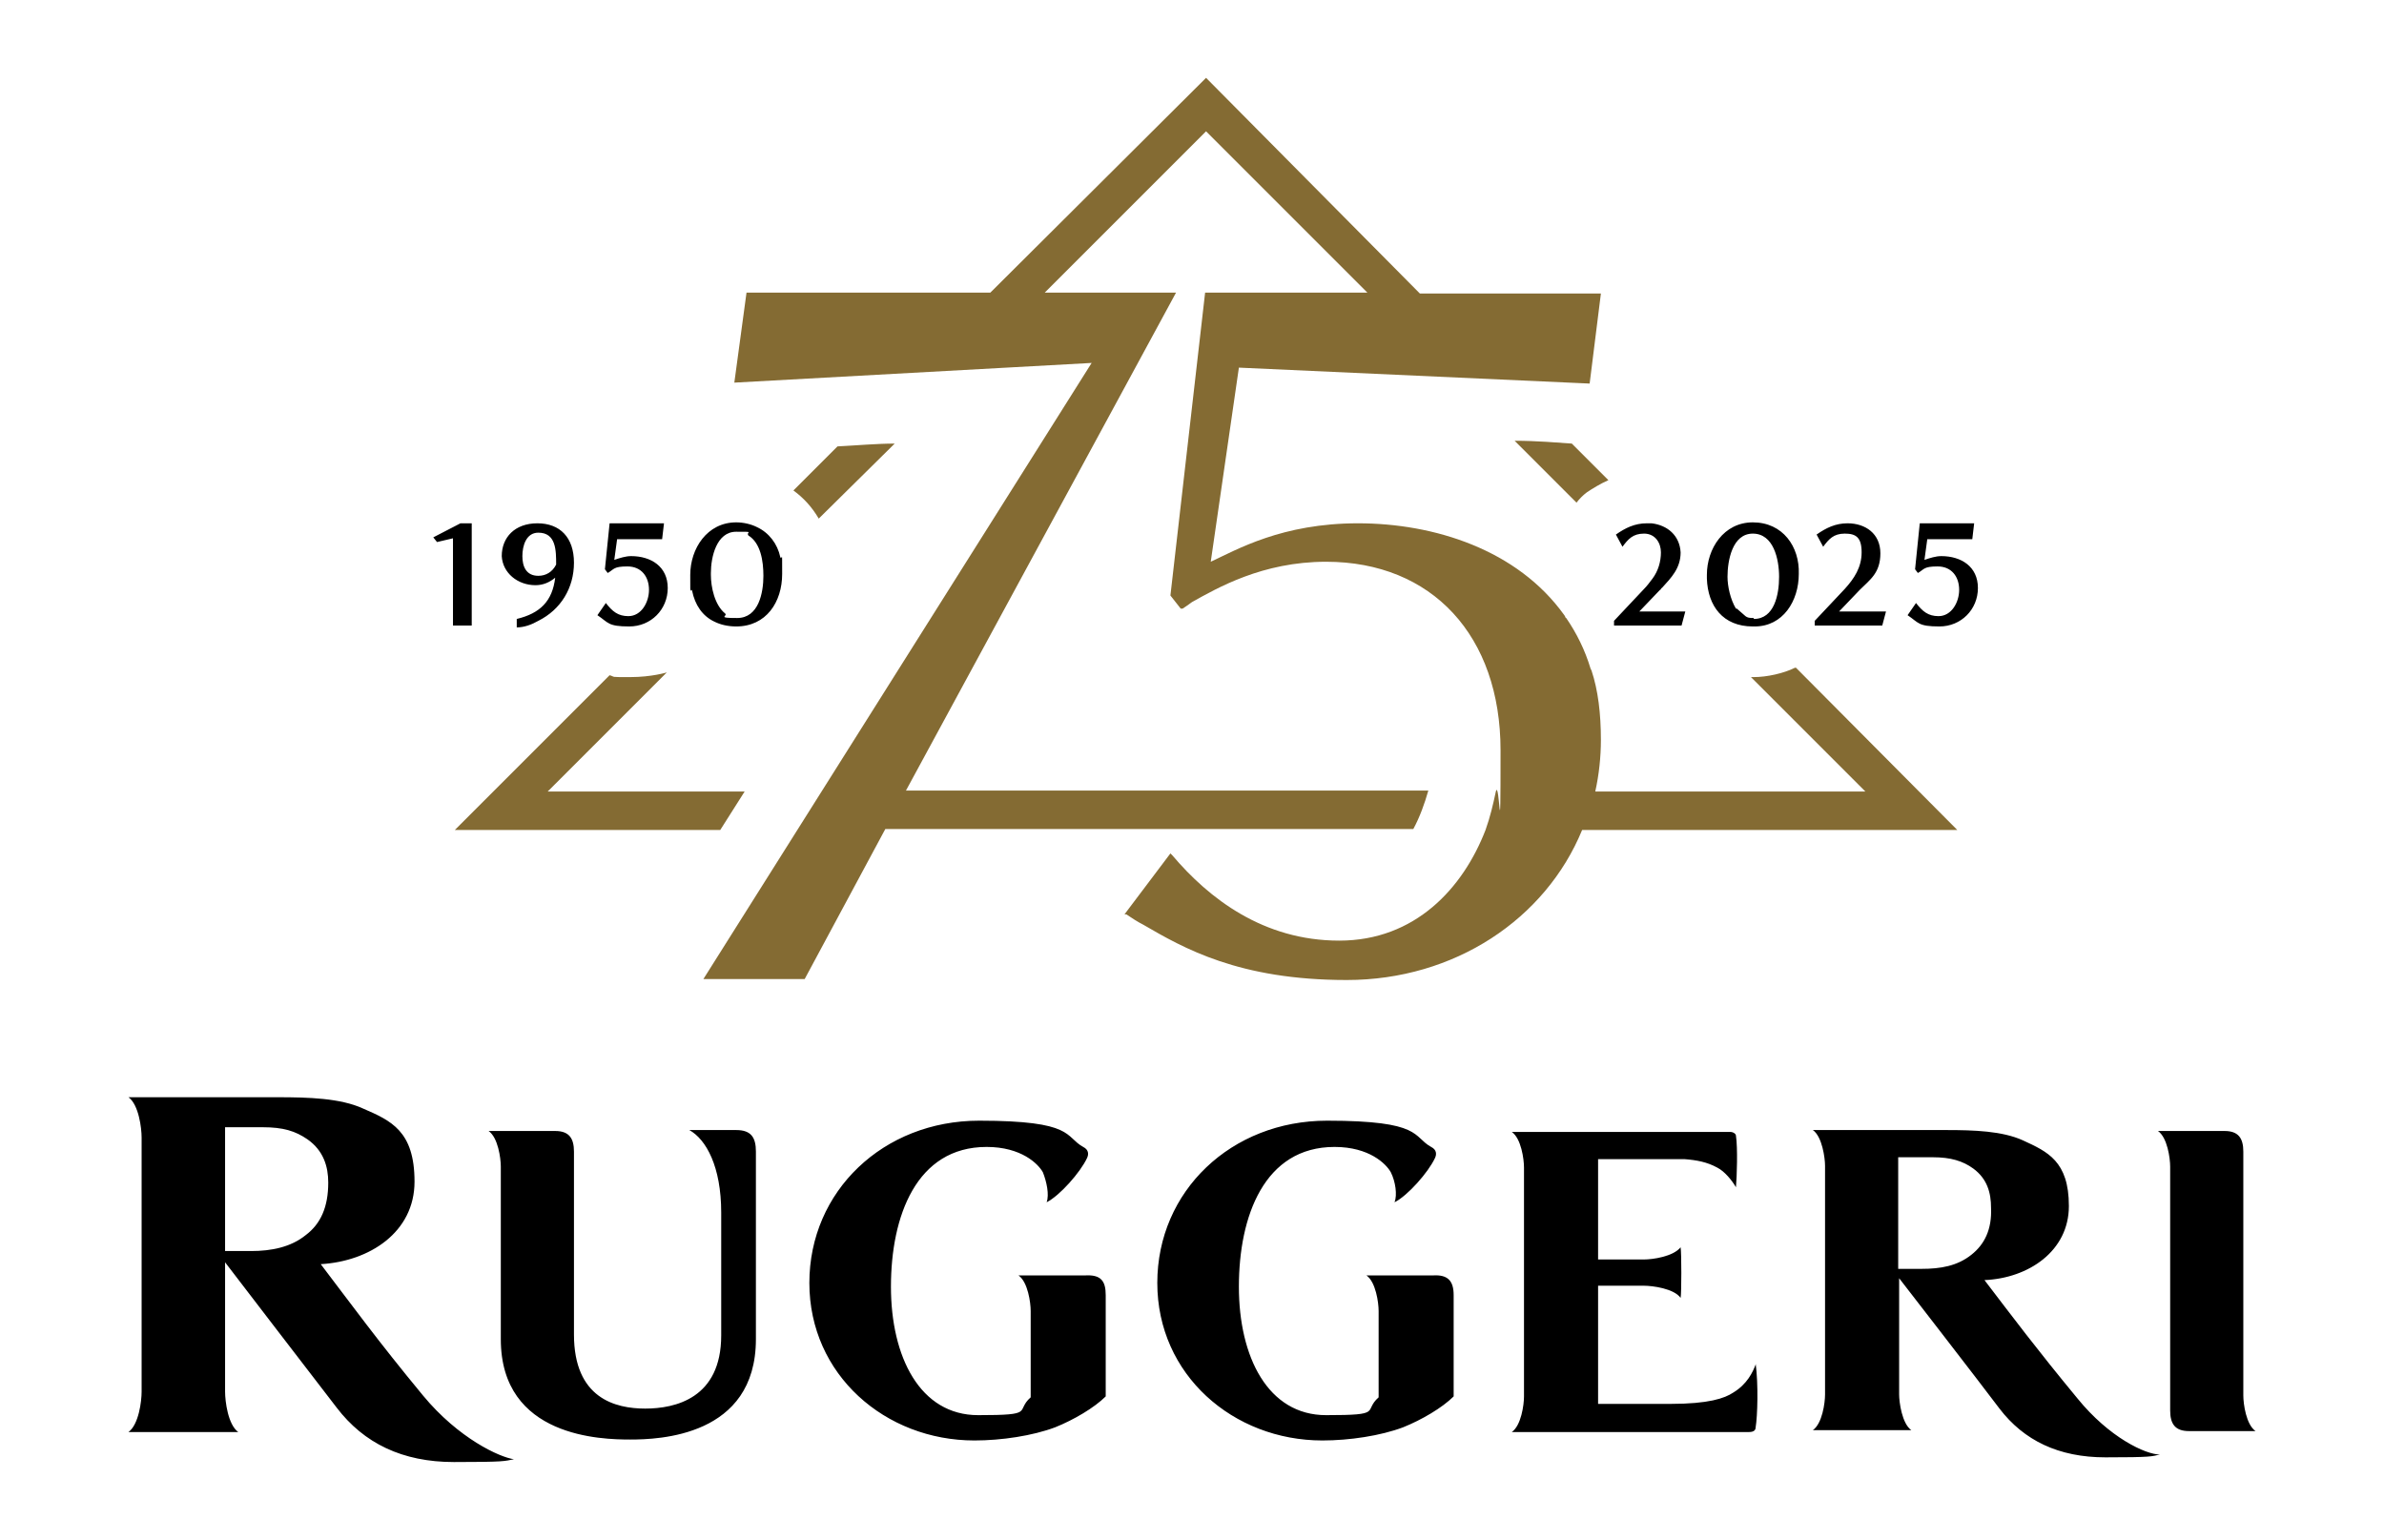 <svg xmlns="http://www.w3.org/2000/svg" id="Livello_2" viewBox="0 0 254.2 164.2"><defs><style> .st0 { fill: #846b33; } </style></defs><path d="M221.5,149.1c-4.3-5.2-7-8.8-9.9-12.6,4.7-.2,9-3.1,9-7.9s-2.3-5.8-4.9-7c-2.2-1-5.2-1.1-8.2-1.1h-14.2c1,.7,1.3,3,1.3,3.8v24.4c0,.9-.3,3.1-1.3,3.8h10.5c-1-.7-1.3-3-1.3-3.8v-12.4s8.6,11.1,10.7,13.9c2.6,3.4,6.3,5.2,11.3,5.2s4.9-.1,5.8-.3c-1.5,0-5.4-1.8-8.8-6ZM210.2,133.8c-1.5,1.2-3.3,1.5-5.3,1.5h-2.5v-11.9h3.7c1.9,0,3.2.4,4.3,1.2,1.5,1.1,1.9,2.6,1.9,4.2.1,2.3-.7,3.9-2.1,5ZM240.5,152.6h-7.1c-1.5,0-2-.8-2-2.2v-26c0-.9-.3-3.1-1.3-3.8h7.1c1.5,0,2,.8,2,2.2v26c0,.9.3,3.1,1.3,3.8ZM155,138.1v10.8c-1.2,1.2-3.4,2.5-5.4,3.3-2.4.9-5.7,1.4-8.6,1.4-9.5,0-17.6-7-17.6-16.8s7.9-17.3,18.1-17.3,9.1,1.7,11.1,2.8c.6.3.6.8.4,1.2-.7,1.5-2.9,4-4.3,4.7.3-.8.1-2.2-.4-3.2-.5-.9-2.3-2.7-6-2.7-7.5,0-10.2,7.4-10.2,14.9s3.1,13.7,9.3,13.7,3.9-.4,5.6-1.9v-9.2c0-.9-.3-3.1-1.3-3.8h7.1c1.6-.1,2.2.6,2.2,2.1ZM117.9,138.1v10.8c-1.2,1.2-3.4,2.5-5.4,3.3-2.4.9-5.7,1.4-8.6,1.4-9.5,0-17.6-7-17.6-16.8s7.9-17.3,18.1-17.3,9.1,1.7,11.1,2.8c.6.3.6.8.4,1.2-.7,1.5-2.9,4-4.3,4.7.3-.8,0-2.2-.4-3.2-.5-.9-2.3-2.7-6-2.7-7.5,0-10.2,7.4-10.2,14.9s3.1,13.7,9.3,13.7,3.9-.4,5.6-1.9v-9.2c0-.9-.3-3.1-1.3-3.8h7.1c1.7-.1,2.2.6,2.2,2.1ZM80.6,122.8v20c0,10.4-10.4,10.7-13.4,10.7s-13.8-.2-13.8-10.7v-18.4c0-.9-.3-3.1-1.3-3.8h7.1c1.5,0,2,.8,2,2.2v19.5c0,6.8,4.4,7.9,7.6,7.9s8.1-1.1,8.1-7.8v-13.1c0-4.9-1.6-7.8-3.4-8.8h5c1.6,0,2.1.8,2.1,2.3ZM187.2,145.4c.3,2.2.2,5.6,0,6.8,0,.3-.2.5-.7.5h-25.3c1-.7,1.3-2.9,1.3-3.8v-24.4c0-.9-.3-3.1-1.3-3.8h23.3c.3,0,.6.2.6.4.2,1.3.1,4.4,0,5.5-.4-.7-1.2-1.7-2-2.1-1.1-.6-2.2-.8-3.5-.9-.7,0-9.2,0-9.2,0v10.7h4.9c.9,0,3.1-.3,3.9-1.3.1.6.1,4.9,0,5.4-.7-1-3-1.3-3.9-1.3h-4.9v12.6h7.7c4.1,0,5.8-.6,6.7-1.2,1.5-.9,2.1-2.2,2.4-3ZM45.1,148.8c-4.8-5.8-7.7-9.8-10.9-14,5.2-.3,10-3.4,10-8.8s-2.5-6.5-5.5-7.8c-2.4-1.1-5.8-1.2-9.1-1.2h-15.9c1.1.8,1.4,3.3,1.4,4.3v27.1c0,1-.3,3.5-1.4,4.3h11.7c-1.1-.8-1.4-3.3-1.4-4.3v-13.8s9.5,12.4,11.9,15.5c2.9,3.8,7,5.8,12.5,5.8s5.4-.1,6.4-.3c-1.5-.2-5.9-2.2-9.7-6.8ZM32.6,131.7c-1.6,1.3-3.7,1.7-5.8,1.7h-2.8v-13.2h4c2.2,0,3.5.4,4.8,1.3,1.7,1.2,2.2,2.9,2.2,4.6,0,2.6-.8,4.4-2.4,5.6ZM46.6,57.8l-.4-.5,2.9-1.5h1.2v10.9h-2v-9.3l-1.7.4ZM57.1,62.4c.8,0,1.5-.3,2.1-.8-.3,2.5-1.6,3.8-4.1,4.4v.9c.8,0,1.6-.3,2.3-.7,2.4-1.2,3.8-3.5,3.8-6.2s-1.5-4.2-3.9-4.2-3.8,1.5-3.8,3.5c.1,1.8,1.7,3.1,3.6,3.1ZM57.4,56.8c1.9,0,1.9,1.9,1.9,3.4h0c-.4.8-1.1,1.2-1.9,1.2-1.3,0-1.7-1-1.7-2.1s.4-2.5,1.7-2.5ZM69.2,62.9c0-1.4-.8-2.5-2.3-2.5s-1.4.3-2.1.7l-.3-.4.5-4.9h5.8l-.2,1.7h-4.8l-.3,2.2c.6-.2,1.2-.4,1.8-.4,2.1,0,3.9,1.1,3.9,3.4s-1.8,4.1-4.1,4.1-2.2-.4-3.4-1.2l.9-1.3c.7.9,1.3,1.4,2.4,1.4,1.4,0,2.2-1.5,2.2-2.8ZM80.7,56.2c-.6-.3-1.4-.5-2.2-.5-3.1,0-4.9,2.8-4.9,5.6s0,1.2.2,1.7c.3,1.5,1.1,2.7,2.4,3.3.6.3,1.4.5,2.3.5,3.2,0,4.9-2.6,4.9-5.6s0-1.3-.2-1.8c-.3-1.4-1.2-2.6-2.5-3.2ZM81.4,61.4c0,1.8-.5,4.5-2.8,4.5s-.9-.2-1.3-.5c-1.1-.9-1.5-2.8-1.5-4.1v-.2c0-1.7.6-4.4,2.7-4.4s1,0,1.3.4c1.3.8,1.6,2.7,1.6,4.3q0-.1,0,0ZM179.3,66.7h-7.2v-.5l3.2-3.4c.3-.3.6-.7.9-1.1.6-.8.9-1.8.9-2.8s-.6-2-1.8-2-1.7.6-2.3,1.4l-.7-1.3c1-.7,2-1.2,3.3-1.2h.5c1.7.2,3,1.3,3.1,3.1h0c0,1.7-1,2.7-2,3.8-.1,0-.1.2-.2.2l-2.2,2.3h4.9l-.4,1.5ZM186.9,55.7c-3.1,0-4.9,2.8-4.9,5.6v.4c.1,2.9,1.7,5.1,4.9,5.1h.2c3,0,4.7-2.7,4.7-5.6.1-2.9-1.7-5.5-4.9-5.5ZM187,65.9c-.4,0-.7,0-1-.3l-.8-.7s0,0-.1,0c-.6-1-.9-2.4-.9-3.4,0-1.7.5-4.6,2.7-4.6s2.8,2.7,2.8,4.6-.5,4.5-2.7,4.5ZM200.7,66.7h-7.2v-.5l3.2-3.4c1-1.1,1.8-2.3,1.8-3.9s-.6-2-1.8-2-1.7.6-2.3,1.4l-.7-1.3c1-.7,2-1.2,3.3-1.2,1.9,0,3.5,1.1,3.5,3.2s-1.1,2.8-2.2,3.9l-2.2,2.3h5l-.4,1.5ZM208.9,62.9c0-1.4-.8-2.5-2.3-2.5s-1.4.3-2.1.7l-.3-.4.5-4.9h5.8l-.2,1.7h-4.8l-.3,2.2c.6-.2,1.2-.4,1.8-.4,2.1,0,3.9,1.1,3.9,3.4s-1.8,4.1-4.1,4.1-2.2-.4-3.4-1.2l.9-1.3c.7.9,1.3,1.4,2.4,1.4,1.4,0,2.2-1.5,2.2-2.8Z"></path><path class="st0" d="M167.6,47.3l3.9,3.9c-.9.4-1.7.9-2.3,1.3-.4.3-.8.7-1.1,1.1l-6.6-6.6c2.4,0,4.6.2,6.1.3ZM79.4,84.4h-21l12.7-12.7s-1.6.5-3.9.5-1.5,0-2.2-.2l-16.5,16.5h28.3l2.6-4.1ZM95.4,47.3c-1.9,0-4.1.2-6.1.3l-4.7,4.7c1.1.8,2,1.8,2.7,3l8.1-8ZM191.5,71.2h-.1c-1.2.6-3,1-4.4,1h-.3l12.2,12.2h-28.8c.4-1.8.6-3.7.6-5.5,0-2.8-.3-5.3-1-7.4q0,0-.1-.2c-.6-2-1.5-3.8-2.6-5.4-.1,0-.1-.2-.2-.3-5-7-13.9-9.8-22-9.8s-12.9,2.8-15.7,4.1l3-20.7,37.4,1.7,1.2-9.6h-19.3l-22.8-23-23,22.9h-26l-1.3,9.6,38.1-2.1-41.4,65.7h10.8l8.6-16h56.3c.7-1.3,1.2-2.7,1.6-4.1h-55.7l28.8-53.1h-14l17.2-17.2,17.2,17.2h-17.3l-3.7,32.3h0c0,0,1.1,1.4,1.1,1.4h.2c.3-.2.6-.4,1-.7,2.7-1.5,7.5-4.3,14.3-4.3,11.3,0,18.6,7.9,18.6,20.1s-.1,2.9-.5,4.4c-.3,1.4-.6,2.7-1.1,4.1-2.4,6.2-7.5,11.8-15.6,11.8s-13.9-4.5-17.8-9.1l-.2-.2-4.9,6.5h.2c.6.4,1.2.8,1.8,1.1,4.3,2.5,10.2,5.9,21.7,5.9s21.2-6.5,25.1-16h40l-17.2-17.3Z"></path></svg>